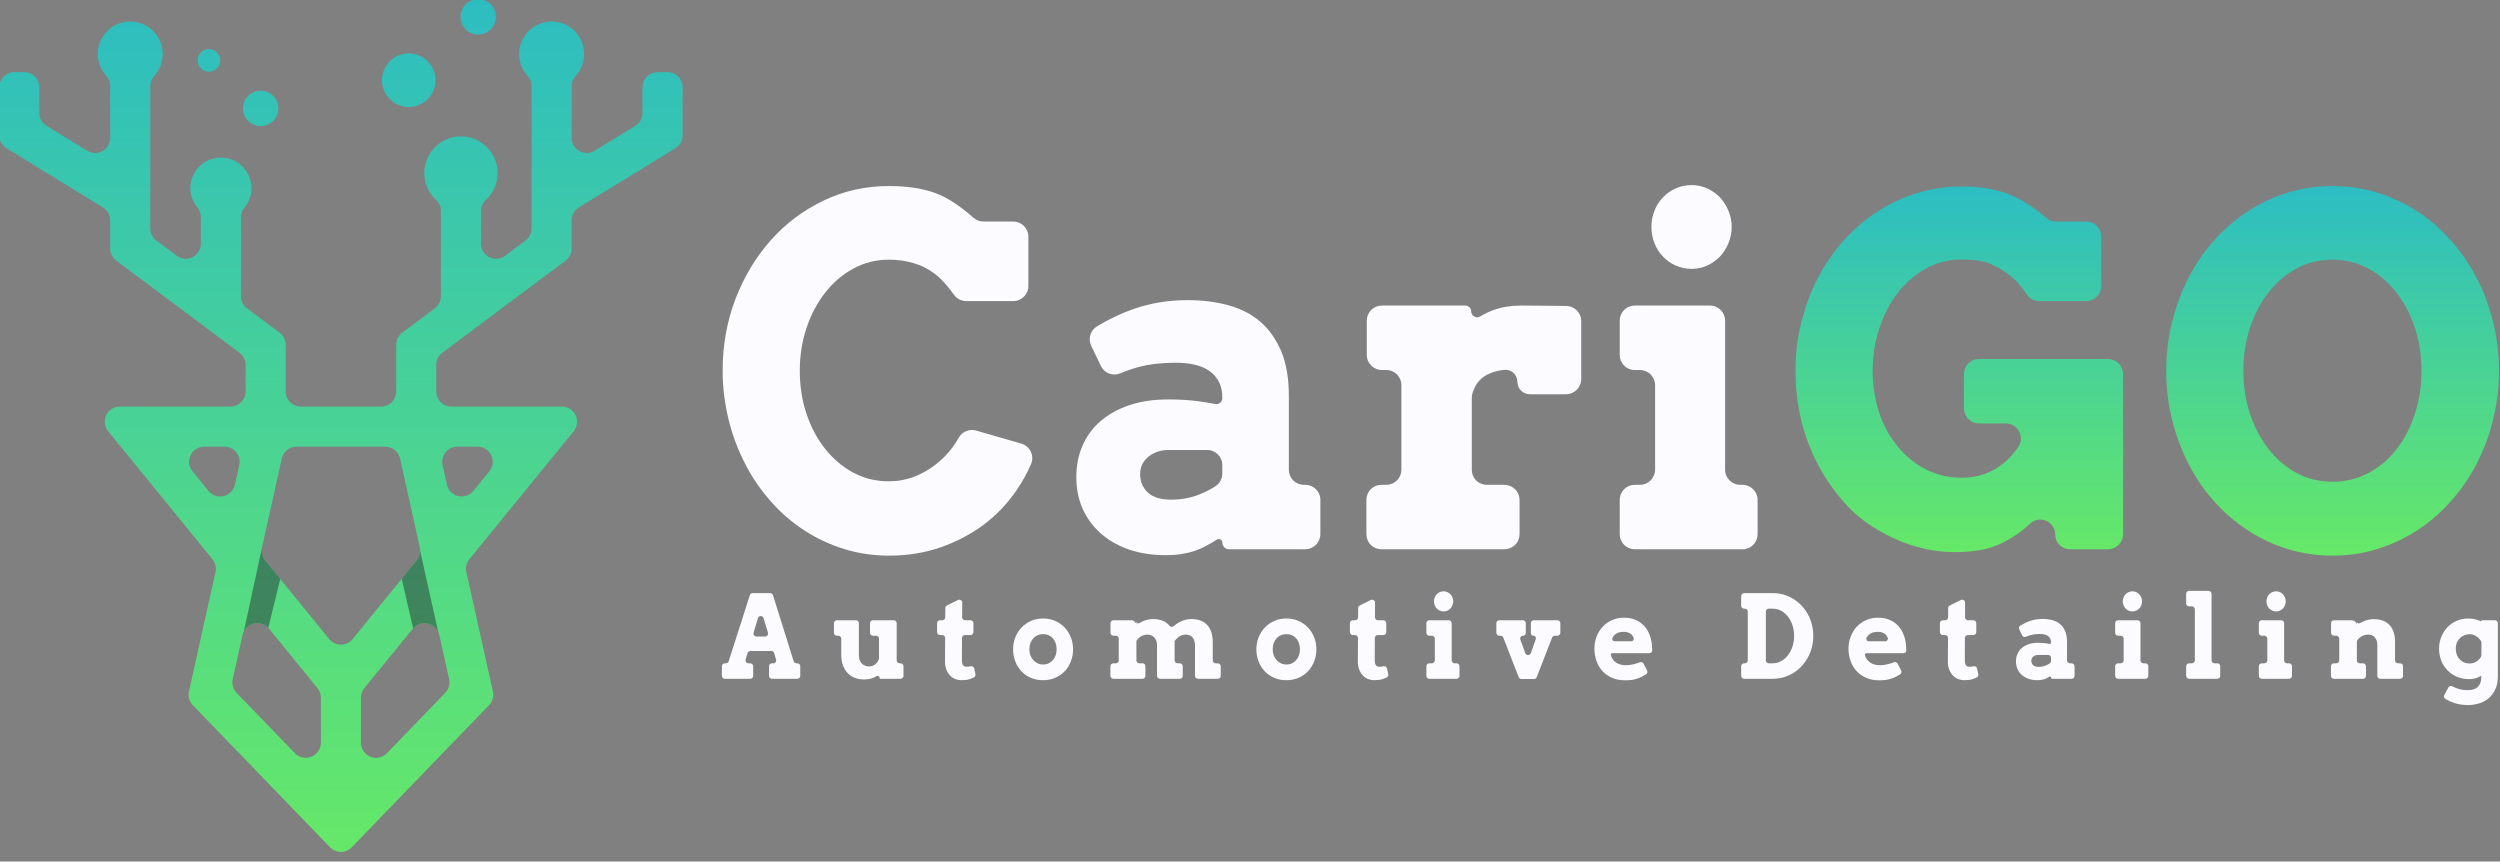 <?xml version="1.0" encoding="UTF-8" standalone="no"?>
<!DOCTYPE svg PUBLIC "-//W3C//DTD SVG 1.1//EN" "http://www.w3.org/Graphics/SVG/1.1/DTD/svg11.dtd">
<svg width="100%" height="100%" viewBox="0 0 1654 570" version="1.1" xmlns="http://www.w3.org/2000/svg" xmlns:xlink="http://www.w3.org/1999/xlink" xml:space="preserve" xmlns:serif="http://www.serif.com/" style="fill-rule:evenodd;clip-rule:evenodd;stroke-linejoin:round;stroke-miterlimit:2;">
    <rect x="0" y="0" width="1654" height="570" fill="#808080" stroke="none"/>
    <g transform="matrix(1,0,0,1,-539.356,-733.454)">
        <g>
            <g transform="matrix(1.291,0,0,1.291,-525.648,-94.707)">
                <g transform="matrix(0.774,0,0,0.774,407.088,73.346)">
                    <path d="M891.821,790.988C891.821,788.503 890.895,786.107 889.225,784.267C885.703,780.474 883.576,775.388 883.576,769.805C883.576,757.925 893.207,748.293 905.087,748.293C916.967,748.293 926.598,757.925 926.599,769.805C926.599,769.805 926.599,769.805 926.599,769.805C926.598,775.387 924.472,780.473 920.984,784.297C919.322,786.128 918.401,788.513 918.401,790.987C918.354,798.199 918.354,813.235 918.354,825.326C918.354,828.946 920.311,832.284 923.471,834.052C926.63,835.82 930.499,835.743 933.585,833.849C942.919,828.121 954.246,821.171 960.522,817.32C963.485,815.501 965.291,812.274 965.291,808.797L965.291,791.784C965.291,789.132 966.345,786.588 968.22,784.713C970.096,782.838 972.639,781.784 975.291,781.784C977.429,781.784 979.687,781.784 981.824,781.784C984.476,781.784 987.02,782.838 988.895,784.713C990.77,786.588 991.824,789.132 991.824,791.784C991.824,801.473 991.824,815.818 991.824,823.646C991.824,827.123 990.018,830.35 987.054,832.169C973.763,840.325 936.415,863.243 923.124,871.399C920.161,873.217 918.354,876.445 918.354,879.922C918.354,885.31 918.354,893.386 918.354,898.568C918.354,901.72 916.868,904.688 914.343,906.576C899.472,917.697 847.582,956.502 832.711,967.623C830.187,969.511 828.7,972.479 828.7,975.631C828.7,980.304 828.7,987.412 828.7,993.247C828.7,995.899 829.754,998.442 831.629,1000.32C833.504,1002.19 836.048,1003.25 838.7,1003.25C855.489,1003.25 889.689,1003.25 911.963,1003.25C915.823,1003.25 919.339,1005.47 920.996,1008.96C922.652,1012.44 922.154,1016.57 919.715,1019.56C899.343,1044.56 861.615,1090.86 850.651,1104.31C848.718,1106.68 847.977,1109.81 848.642,1112.8C852.033,1128.05 862.664,1175.86 866.214,1191.83C866.943,1195.11 865.978,1198.53 863.645,1200.95C848.665,1216.46 792.799,1274.3 772.782,1295.02C770.898,1296.97 768.302,1298.08 765.589,1298.08C762.877,1298.08 760.281,1296.97 758.396,1295.02C738.379,1274.3 682.513,1216.46 667.533,1200.95C665.2,1198.53 664.235,1195.11 664.964,1191.83C668.514,1175.86 679.145,1128.05 682.537,1112.8C683.201,1109.81 682.461,1106.68 680.527,1104.31C669.564,1090.86 631.836,1044.56 611.465,1019.56C609.026,1016.57 608.527,1012.44 610.184,1008.96C611.84,1005.47 615.356,1003.25 619.216,1003.25C641.49,1003.25 675.689,1003.25 692.478,1003.25C695.13,1003.25 697.674,1002.19 699.549,1000.32C701.424,998.442 702.478,995.899 702.478,993.247C702.478,987.412 702.478,980.304 702.478,975.631C702.478,972.479 700.991,969.511 698.467,967.623C683.596,956.502 631.707,917.697 616.837,906.576C614.312,904.688 612.826,901.72 612.826,898.568L612.826,879.922C612.826,876.445 611.02,873.218 608.056,871.399C594.765,863.243 557.417,840.325 544.126,832.169C541.162,830.35 539.356,827.123 539.356,823.646C539.356,815.818 539.356,801.473 539.356,791.784C539.356,789.132 540.409,786.588 542.285,784.713C544.16,782.838 546.704,781.784 549.356,781.784C551.493,781.784 553.751,781.784 555.888,781.784C558.54,781.784 561.084,782.838 562.959,784.713C564.835,786.588 565.888,789.132 565.888,791.784C565.888,797.374 565.888,804.133 565.888,808.797C565.888,812.274 567.694,815.501 570.658,817.32C576.934,821.171 588.261,828.121 597.596,833.85C600.682,835.743 604.55,835.821 607.71,834.053C610.869,832.285 612.826,828.947 612.826,825.326L612.826,790.989C612.826,788.503 611.9,786.107 610.229,784.267C606.707,780.475 604.58,775.388 604.58,769.805C604.58,757.925 614.212,748.293 626.091,748.293C637.971,748.293 647.603,757.925 647.603,769.805C647.603,769.805 647.603,769.805 647.603,769.805C647.603,775.388 645.476,780.474 641.988,784.297C640.326,786.129 639.405,788.514 639.405,790.987C639.358,807.515 639.358,867.486 639.358,885.278C639.358,888.431 640.845,891.398 643.369,893.286C646.763,895.824 651.859,899.635 656.864,903.378C659.896,905.645 663.947,906.006 667.332,904.311C670.716,902.616 672.853,899.155 672.853,895.37C672.853,888.668 672.853,881.859 672.853,877.755C672.853,875.422 672.037,873.162 670.547,871.367C665.245,865.056 664.268,855.847 668.702,848.334C668.702,848.334 668.702,848.334 668.702,848.334C674.38,838.715 686.783,835.52 696.402,841.198C706.021,846.876 709.217,859.279 703.538,868.898C702.991,869.826 702.381,870.694 701.716,871.5C700.247,873.281 699.444,875.518 699.444,877.827C699.387,888.552 699.387,918.28 699.387,930.169C699.387,933.321 700.873,936.289 703.398,938.177C709.061,942.412 719.338,950.097 725,954.332C727.525,956.22 729.012,959.188 729.012,962.34C729.012,969.73 729.012,983.708 729.012,993.247C729.012,998.77 733.489,1003.25 739.012,1003.25C752.983,1003.25 778.195,1003.25 792.166,1003.25C797.689,1003.25 802.166,998.77 802.166,993.247C802.166,983.708 802.166,969.73 802.166,962.34C802.166,959.188 803.653,956.22 806.178,954.332C811.84,950.097 822.118,942.412 827.78,938.177C830.305,936.289 831.792,933.321 831.792,930.169L831.792,873.705C831.791,870.925 830.634,868.271 828.597,866.379C823.777,861.987 820.784,855.651 820.784,848.616C820.784,835.211 831.653,824.342 845.058,824.342C858.464,824.342 869.332,835.211 869.332,848.616C869.332,848.616 869.332,848.616 869.332,848.616C869.332,855.651 866.34,861.987 861.558,866.42C859.533,868.301 858.382,870.941 858.382,873.705C858.325,878.842 858.325,887.368 858.325,895.37C858.325,899.155 860.462,902.616 863.847,904.311C867.231,906.007 871.283,905.646 874.314,903.379C879.32,899.635 884.416,895.824 887.81,893.286C890.334,891.398 891.821,888.431 891.821,885.278C891.821,867.486 891.821,807.516 891.821,790.988ZM693.962,1183.66C693.233,1186.94 694.198,1190.36 696.531,1192.78C704.109,1200.62 721.708,1218.85 735.13,1232.74C737.962,1235.67 742.29,1236.59 746.069,1235.07C749.848,1233.54 752.322,1229.87 752.322,1225.79C752.322,1214.31 752.322,1201.9 752.322,1195.96C752.322,1193.66 751.528,1191.43 750.074,1189.65C744.406,1182.69 729.184,1164.01 717.979,1150.26C715.558,1147.29 711.652,1145.97 707.923,1146.85C704.194,1147.73 701.297,1150.67 700.465,1154.41C698.13,1164.91 695.455,1176.94 693.962,1183.66ZM830.713,1154.41C829.881,1150.67 826.985,1147.73 823.256,1146.85C819.526,1145.97 815.621,1147.29 813.2,1150.26C801.995,1164.01 786.773,1182.69 781.104,1189.64C779.65,1191.43 778.856,1193.66 778.856,1195.96C778.856,1201.9 778.856,1214.31 778.856,1225.79C778.856,1229.87 781.33,1233.54 785.109,1235.07C788.889,1236.59 793.217,1235.67 796.049,1232.74C809.47,1218.85 827.069,1200.62 834.648,1192.78C836.981,1190.36 837.946,1186.94 837.217,1183.66C835.723,1176.94 833.049,1164.91 830.713,1154.41ZM815.836,1105.03C817.77,1102.66 818.51,1099.53 817.846,1096.54C815.165,1084.48 808.054,1052.5 804.743,1037.61C803.726,1033.04 799.668,1029.78 794.981,1029.78L736.197,1029.78C731.51,1029.78 727.453,1033.04 726.435,1037.61C723.125,1052.5 716.013,1084.48 713.332,1096.54C712.668,1099.53 713.409,1102.66 715.342,1105.03C723.488,1115.02 745.885,1142.51 757.837,1157.17C759.736,1159.5 762.582,1160.86 765.589,1160.86C768.595,1160.86 771.441,1159.5 773.34,1157.17C785.292,1142.51 807.69,1115.02 815.836,1105.03ZM842.651,1029.78C839.618,1029.78 836.749,1031.16 834.851,1033.52C832.953,1035.89 832.231,1038.99 832.89,1041.95C833.778,1045.95 834.791,1050.5 835.775,1054.93C836.607,1058.67 839.503,1061.6 843.232,1062.49C846.961,1063.37 850.867,1062.05 853.288,1059.07C856.717,1054.87 860.421,1050.32 863.863,1046.1C866.302,1043.11 866.801,1038.98 865.144,1035.49C863.488,1032 859.972,1029.78 856.112,1029.78C851.512,1029.78 846.787,1029.78 842.651,1029.78ZM675.068,1029.78C671.207,1029.78 667.692,1032 666.035,1035.49C664.379,1038.98 664.877,1043.11 667.316,1046.1C670.758,1050.32 674.461,1054.87 677.89,1059.07C680.311,1062.04 684.217,1063.37 687.946,1062.49C691.675,1061.6 694.572,1058.67 695.404,1054.93C696.388,1050.5 697.4,1045.95 698.289,1041.95C698.947,1038.99 698.226,1035.89 696.328,1033.52C694.43,1031.16 691.56,1029.78 688.527,1029.78C684.391,1029.78 679.667,1029.78 675.068,1029.78ZM724.17,805.797C724.17,805.797 724.17,805.797 724.17,805.797C724.17,812.269 718.923,817.515 712.452,817.515C705.98,817.515 700.733,812.269 700.733,805.797C700.733,799.325 705.98,794.079 712.452,794.079C718.923,794.079 724.17,799.325 724.17,805.797ZM828.235,787.165C828.235,787.165 828.235,787.165 828.235,787.165C828.235,796.954 820.299,804.89 810.51,804.89C800.721,804.89 792.784,796.954 792.784,787.165C792.784,777.376 800.721,769.44 810.51,769.44C820.299,769.44 828.235,777.376 828.235,787.165ZM685.663,774.033C685.663,774.033 685.663,774.033 685.663,774.033C685.663,778.17 682.31,781.523 678.173,781.523C674.037,781.523 670.684,778.17 670.684,774.033C670.684,769.897 674.037,766.544 678.173,766.544C682.31,766.544 685.663,769.897 685.663,774.033ZM868.221,745.172C868.221,745.172 868.221,745.172 868.221,745.172C868.221,751.644 862.974,756.89 856.503,756.89C850.031,756.89 844.784,751.643 844.784,745.172C844.784,738.7 850.031,733.454 856.503,733.454C862.974,733.454 868.221,738.7 868.221,745.172Z" style="fill:url(#_Linear1);fill-rule:nonzero;"/>
                </g>
                <g transform="matrix(0.774,0,0,0.774,407.088,73.346)">
                    <path d="M805.866,1117.26L813.364,1150.07C815.795,1147.23 819.61,1145.99 823.256,1146.85C826.233,1147.55 828.68,1149.57 829.948,1152.27L818.079,1098.84C818.056,1101.07 817.277,1103.26 815.836,1105.03L805.866,1117.26ZM717.512,1149.73L725.417,1117.39L715.342,1105.03C713.444,1102.7 712.696,1099.64 713.314,1096.71L701.302,1152.11C702.592,1149.49 705.002,1147.54 707.923,1146.85C711.421,1146.02 715.075,1147.14 717.512,1149.73Z" style="fill:rgb(41,46,57);fill-opacity:0.5;"/>
                </g>
            </g>
            <g>
                <g transform="matrix(3.072,0,0,3.19,-2865.8,-1796.17)">
                    <path d="M1274.07,931.167C1274.07,931.004 1274.13,930.848 1274.25,930.733C1274.37,930.618 1274.53,930.553 1274.7,930.553L1274.98,930.553C1275.18,930.553 1275.37,930.462 1275.49,930.306C1275.61,930.15 1275.65,929.949 1275.59,929.763C1275.45,929.326 1275.29,928.799 1275.17,928.436C1275.09,928.176 1274.85,927.999 1274.57,927.999C1273.53,927.999 1271.09,927.999 1270.05,927.999C1269.77,927.999 1269.52,928.176 1269.44,928.436C1269.33,928.799 1269.16,929.326 1269.03,929.763C1268.97,929.949 1269.01,930.15 1269.13,930.306C1269.25,930.462 1269.44,930.553 1269.64,930.553C1269.77,930.553 1269.9,930.553 1270.02,930.553C1270.37,930.553 1270.66,930.828 1270.66,931.167C1270.66,931.737 1270.66,932.581 1270.66,933.151C1270.66,933.314 1270.59,933.47 1270.47,933.585C1270.35,933.7 1270.19,933.764 1270.02,933.764C1268.73,933.764 1265.84,933.764 1264.55,933.764C1264.38,933.764 1264.22,933.7 1264.1,933.585C1263.99,933.47 1263.92,933.314 1263.92,933.151L1263.92,931.167C1263.92,931.004 1263.99,930.848 1264.1,930.733C1264.22,930.618 1264.38,930.553 1264.55,930.553C1264.63,930.553 1264.7,930.553 1264.78,930.553C1265.05,930.553 1265.3,930.381 1265.38,930.127C1266.09,928 1269.23,918.553 1269.94,916.425C1270.02,916.171 1270.27,915.999 1270.55,915.999L1274.31,915.999C1274.59,915.999 1274.84,916.173 1274.92,916.429C1275.62,918.562 1278.68,927.99 1279.38,930.123C1279.46,930.379 1279.7,930.553 1279.98,930.553C1280.04,930.553 1280.11,930.553 1280.17,930.553C1280.34,930.553 1280.5,930.618 1280.62,930.733C1280.74,930.848 1280.8,931.004 1280.8,931.167L1280.8,933.151C1280.8,933.314 1280.74,933.47 1280.62,933.585C1280.5,933.7 1280.34,933.764 1280.17,933.764C1278.88,933.764 1275.99,933.764 1274.7,933.764C1274.53,933.764 1274.37,933.7 1274.25,933.585C1274.13,933.47 1274.07,933.314 1274.07,933.151C1274.07,932.581 1274.07,931.737 1274.07,931.167ZM1270.75,924.21C1270.69,924.396 1270.73,924.597 1270.85,924.752C1270.97,924.907 1271.16,924.999 1271.36,924.999C1271.92,924.999 1272.66,924.999 1273.23,924.999C1273.43,924.999 1273.62,924.907 1273.74,924.751C1273.86,924.595 1273.9,924.394 1273.84,924.208C1273.6,923.434 1273.22,922.222 1272.9,921.187C1272.82,920.927 1272.57,920.75 1272.29,920.75C1272.01,920.751 1271.76,920.929 1271.68,921.189C1271.36,922.225 1270.99,923.436 1270.75,924.21Z" style="fill:rgb(252,251,255);fill-rule:nonzero;"/>
                    <path d="M1295.82,922.237C1295.82,922.075 1295.89,921.919 1296.01,921.803C1296.12,921.688 1296.29,921.624 1296.46,921.624L1300.92,921.624C1301.28,921.624 1301.56,921.898 1301.56,922.237C1301.56,923.87 1301.56,928.307 1301.56,929.94C1301.56,930.279 1301.85,930.553 1302.2,930.553C1302.26,930.553 1302.33,930.553 1302.39,930.553C1302.56,930.553 1302.72,930.618 1302.84,930.733C1302.96,930.848 1303.03,931.004 1303.03,931.167L1303.03,933.151C1303.03,933.314 1302.96,933.47 1302.84,933.585C1302.72,933.7 1302.56,933.764 1302.39,933.764C1301.23,933.764 1298.83,933.764 1298.1,933.764C1297.98,933.764 1297.88,933.672 1297.88,933.558C1297.88,933.557 1297.88,933.557 1297.88,933.557C1297.88,933.408 1297.8,933.271 1297.66,933.2C1297.53,933.128 1297.36,933.133 1297.23,933.213C1296.98,933.367 1296.71,933.495 1296.43,933.6C1295.87,933.803 1295.23,933.905 1294.51,933.905C1293.83,933.905 1293.2,933.8 1292.61,933.589C1292.01,933.378 1291.5,933.059 1291.06,932.634C1290.61,932.208 1290.27,931.675 1290.01,931.034C1289.76,930.393 1289.63,929.639 1289.63,928.772L1289.63,925.448C1289.63,925.109 1289.35,924.835 1288.99,924.835C1288.89,924.835 1288.79,924.835 1288.69,924.835C1288.33,924.835 1288.05,924.56 1288.05,924.221C1288.05,923.651 1288.05,922.807 1288.05,922.237C1288.05,922.075 1288.12,921.919 1288.24,921.803C1288.36,921.688 1288.52,921.624 1288.69,921.624L1292.78,921.624C1292.95,921.624 1293.11,921.688 1293.23,921.803C1293.35,921.919 1293.42,922.075 1293.42,922.237L1293.42,928.772C1293.42,929.585 1293.62,930.192 1294.04,930.594C1294.45,930.997 1294.99,931.198 1295.65,931.198C1296.12,931.198 1296.55,931.053 1296.93,930.764C1297.28,930.498 1297.55,930.146 1297.72,929.707C1297.75,929.638 1297.76,929.565 1297.76,929.491C1297.76,928.973 1297.76,926.59 1297.76,925.448C1297.76,925.286 1297.7,925.13 1297.58,925.014C1297.46,924.899 1297.3,924.835 1297.13,924.835C1296.91,924.835 1296.67,924.835 1296.46,924.835C1296.29,924.835 1296.12,924.77 1296.01,924.655C1295.89,924.54 1295.82,924.384 1295.82,924.221C1295.82,923.651 1295.82,922.807 1295.82,922.237Z" style="fill:rgb(252,251,255);fill-rule:nonzero;"/>
                    <path d="M1315.66,921.007C1315.66,921.17 1315.73,921.327 1315.85,921.443C1315.97,921.559 1316.13,921.624 1316.3,921.624L1317.45,921.624C1317.8,921.624 1318.09,921.898 1318.09,922.237C1318.09,922.773 1318.09,923.545 1318.09,924.08C1318.09,924.419 1317.8,924.694 1317.45,924.694C1317.09,924.694 1316.63,924.694 1316.27,924.694C1315.92,924.694 1315.64,924.967 1315.63,925.305C1315.63,926.651 1315.62,929.759 1315.61,929.826C1315.61,929.827 1315.61,929.828 1315.61,929.829C1315.61,930.125 1315.64,930.364 1315.68,930.548C1315.73,930.731 1315.8,930.878 1315.89,930.987C1315.98,931.096 1316.09,931.171 1316.21,931.21C1316.34,931.249 1316.48,931.268 1316.65,931.268C1316.94,931.268 1317.2,931.239 1317.43,931.18C1317.44,931.177 1317.45,931.174 1317.47,931.171C1317.64,931.127 1317.82,931.151 1317.97,931.239C1318.12,931.326 1318.22,931.469 1318.26,931.634C1318.34,932.011 1318.44,932.474 1318.52,932.805C1318.58,933.073 1318.45,933.347 1318.19,933.476C1317.91,933.616 1317.61,933.737 1317.28,933.835C1316.8,933.983 1316.22,934.057 1315.54,934.057C1315.07,934.057 1314.61,933.975 1314.18,933.811C1313.75,933.647 1313.36,933.399 1313.04,933.067C1312.71,932.735 1312.45,932.319 1312.25,931.819C1312.06,931.319 1311.96,930.737 1311.97,930.073C1311.97,930.073 1311.97,930.073 1311.97,930.073C1311.97,930.069 1311.99,926.724 1312,925.312C1312,925.148 1311.93,924.991 1311.82,924.875C1311.7,924.759 1311.53,924.694 1311.36,924.694C1311.21,924.694 1311.05,924.694 1310.9,924.694C1310.54,924.694 1310.26,924.419 1310.26,924.08C1310.26,923.545 1310.26,922.773 1310.26,922.237C1310.26,921.898 1310.54,921.624 1310.9,921.624C1311.06,921.624 1311.23,921.624 1311.38,921.624C1311.73,921.624 1312.02,921.352 1312.02,921.015C1312.03,920.436 1312.03,919.583 1312.04,919.095C1312.04,918.864 1312.18,918.653 1312.39,918.55C1312.93,918.292 1313.99,917.79 1314.76,917.423C1314.96,917.329 1315.19,917.34 1315.38,917.453C1315.57,917.565 1315.68,917.763 1315.68,917.976C1315.67,918.895 1315.67,920.233 1315.66,921.007Z" style="fill:rgb(252,251,255);fill-rule:nonzero;"/>
                    <path d="M1326.63,927.647C1326.63,926.764 1326.79,925.936 1327.11,925.163C1327.43,924.389 1327.88,923.714 1328.45,923.135C1329.02,922.557 1329.7,922.1 1330.49,921.764C1331.28,921.428 1332.14,921.26 1333.09,921.26C1334.04,921.26 1334.9,921.428 1335.7,921.764C1336.49,922.1 1337.17,922.557 1337.74,923.135C1338.31,923.714 1338.76,924.389 1339.07,925.163C1339.39,925.936 1339.55,926.764 1339.55,927.647C1339.55,928.53 1339.39,929.36 1339.08,930.137C1338.78,930.915 1338.34,931.594 1337.77,932.176C1337.2,932.759 1336.53,933.218 1335.73,933.553C1334.94,933.889 1334.06,934.057 1333.09,934.057C1332.11,934.057 1331.23,933.889 1330.43,933.553C1329.64,933.218 1328.96,932.76 1328.4,932.182C1327.84,931.604 1327.4,930.926 1327.1,930.149C1326.79,929.372 1326.63,928.538 1326.63,927.647ZM1330.14,927.647C1330.14,928.108 1330.21,928.532 1330.37,928.919C1330.53,929.305 1330.74,929.639 1331.01,929.921C1331.28,930.202 1331.59,930.421 1331.95,930.577C1332.3,930.733 1332.68,930.811 1333.09,930.811C1333.5,930.811 1333.89,930.735 1334.24,930.583C1334.6,930.43 1334.91,930.214 1335.17,929.932C1335.43,929.651 1335.64,929.317 1335.79,928.93C1335.93,928.544 1336.01,928.116 1336.01,927.647C1336.01,927.163 1335.93,926.725 1335.79,926.335C1335.64,925.944 1335.43,925.612 1335.17,925.339C1334.91,925.065 1334.6,924.856 1334.24,924.712C1333.89,924.567 1333.5,924.499 1333.09,924.507C1332.68,924.499 1332.3,924.567 1331.95,924.712C1331.59,924.856 1331.28,925.065 1331.01,925.339C1330.74,925.612 1330.53,925.944 1330.37,926.335C1330.21,926.725 1330.14,927.163 1330.14,927.647Z" style="fill:rgb(252,251,255);fill-rule:nonzero;"/>
                    <path d="M1347.61,922.237C1347.61,921.898 1347.9,921.624 1348.25,921.624C1349.18,921.624 1350.93,921.624 1352.07,921.624C1352.36,921.624 1352.64,921.735 1352.85,921.933C1353.05,922.13 1353.17,922.399 1353.17,922.678C1353.17,921.624 1353.17,921.711 1353.17,921.835C1353.17,921.993 1353.26,922.139 1353.4,922.216C1353.54,922.293 1353.72,922.289 1353.86,922.206C1354.17,922.02 1354.5,921.861 1354.85,921.729C1355.48,921.495 1356.12,921.378 1356.79,921.378C1357.71,921.378 1358.5,921.54 1359.16,921.864C1359.61,922.085 1359.99,922.385 1360.31,922.764C1360.42,922.893 1360.58,922.975 1360.75,922.988C1360.92,923.002 1361.09,922.947 1361.22,922.837C1361.34,922.743 1361.46,922.648 1361.59,922.555C1361.91,922.317 1362.26,922.11 1362.62,921.934C1362.99,921.759 1363.38,921.622 1363.78,921.524C1364.18,921.426 1364.59,921.378 1365.01,921.378C1366.5,921.378 1367.64,921.788 1368.44,922.608C1369.23,923.428 1369.63,924.628 1369.63,926.206L1369.63,929.94C1369.63,930.103 1369.7,930.259 1369.82,930.374C1369.94,930.489 1370.1,930.553 1370.27,930.553C1370.41,930.553 1370.57,930.553 1370.72,930.553C1370.89,930.553 1371.05,930.618 1371.17,930.733C1371.29,930.848 1371.35,931.004 1371.35,931.167C1371.35,931.737 1371.35,932.581 1371.35,933.151C1371.35,933.314 1371.29,933.47 1371.17,933.585C1371.05,933.7 1370.89,933.764 1370.72,933.764L1366.45,933.764C1366.1,933.764 1365.81,933.49 1365.81,933.151L1365.81,926.803C1365.81,926.116 1365.63,925.577 1365.28,925.186C1364.92,924.796 1364.43,924.6 1363.8,924.6C1363.36,924.6 1362.95,924.704 1362.56,924.911C1362.17,925.118 1361.79,925.475 1361.4,925.983C1361.41,926.069 1361.42,926.157 1361.42,926.247L1361.42,929.94C1361.42,930.279 1361.7,930.553 1362.05,930.553C1362.21,930.553 1362.38,930.553 1362.54,930.553C1362.89,930.553 1363.17,930.828 1363.17,931.167C1363.17,931.737 1363.17,932.581 1363.17,933.151C1363.17,933.314 1363.11,933.47 1362.99,933.585C1362.87,933.7 1362.71,933.764 1362.54,933.764L1358.27,933.764C1358.1,933.764 1357.94,933.7 1357.82,933.585C1357.7,933.47 1357.63,933.314 1357.63,933.151L1357.63,926.78C1357.63,926.452 1357.58,926.155 1357.48,925.889C1357.38,925.624 1357.24,925.397 1357.06,925.21C1356.88,925.022 1356.66,924.876 1356.42,924.77C1356.17,924.665 1355.9,924.608 1355.6,924.6C1355.21,924.593 1354.81,924.678 1354.39,924.858C1354.03,925.014 1353.68,925.286 1353.34,925.672C1353.25,925.782 1353.19,925.922 1353.19,926.065C1353.19,926.743 1353.19,928.877 1353.19,929.94C1353.19,930.103 1353.26,930.259 1353.38,930.374C1353.5,930.489 1353.66,930.553 1353.83,930.553C1354.04,930.553 1354.28,930.553 1354.5,930.553C1354.67,930.553 1354.83,930.618 1354.95,930.733C1355.07,930.848 1355.13,931.004 1355.13,931.167C1355.13,931.737 1355.13,932.581 1355.13,933.151C1355.13,933.314 1355.07,933.47 1354.95,933.585C1354.83,933.7 1354.67,933.764 1354.5,933.764C1353.08,933.764 1349.65,933.764 1348.23,933.764C1348.06,933.764 1347.89,933.7 1347.78,933.585C1347.66,933.47 1347.59,933.314 1347.59,933.151C1347.59,932.581 1347.59,931.737 1347.59,931.167C1347.59,931.004 1347.66,930.848 1347.78,930.733C1347.89,930.618 1348.06,930.553 1348.23,930.553C1348.4,930.553 1348.58,930.553 1348.76,930.553C1348.92,930.553 1349.09,930.489 1349.21,930.374C1349.33,930.259 1349.39,930.103 1349.39,929.94C1349.39,928.84 1349.39,926.548 1349.39,925.448C1349.39,925.286 1349.33,925.13 1349.21,925.014C1349.09,924.899 1348.92,924.835 1348.76,924.835L1348.25,924.835C1348.08,924.835 1347.92,924.77 1347.8,924.655C1347.68,924.54 1347.61,924.384 1347.61,924.221L1347.61,922.237Z" style="fill:rgb(252,251,255);fill-rule:nonzero;"/>
                    <path d="M1379.03,927.647C1379.03,926.764 1379.19,925.936 1379.51,925.163C1379.83,924.389 1380.28,923.714 1380.85,923.135C1381.42,922.557 1382.1,922.1 1382.89,921.764C1383.68,921.428 1384.54,921.26 1385.49,921.26C1386.43,921.26 1387.3,921.428 1388.1,921.764C1388.89,922.1 1389.57,922.557 1390.14,923.135C1390.71,923.714 1391.16,924.389 1391.47,925.163C1391.79,925.936 1391.95,926.764 1391.95,927.647C1391.95,928.53 1391.79,929.36 1391.48,930.137C1391.17,930.915 1390.74,931.594 1390.17,932.176C1389.61,932.759 1388.92,933.218 1388.13,933.553C1387.34,933.889 1386.46,934.057 1385.49,934.057C1384.51,934.057 1383.63,933.889 1382.84,933.553C1382.04,933.218 1381.37,932.76 1380.8,932.182C1380.24,931.604 1379.8,930.926 1379.5,930.149C1379.19,929.372 1379.03,928.538 1379.03,927.647ZM1382.54,927.647C1382.54,928.108 1382.62,928.532 1382.77,928.919C1382.93,929.305 1383.14,929.639 1383.41,929.921C1383.68,930.202 1383.99,930.421 1384.35,930.577C1384.7,930.733 1385.08,930.811 1385.49,930.811C1385.9,930.811 1386.29,930.735 1386.64,930.583C1387,930.43 1387.31,930.214 1387.57,929.932C1387.83,929.651 1388.04,929.317 1388.18,928.93C1388.33,928.544 1388.41,928.116 1388.41,927.647C1388.41,927.163 1388.33,926.725 1388.18,926.335C1388.04,925.944 1387.83,925.612 1387.57,925.339C1387.31,925.065 1387,924.856 1386.64,924.712C1386.29,924.567 1385.9,924.499 1385.49,924.507C1385.08,924.499 1384.7,924.567 1384.35,924.712C1383.99,924.856 1383.68,925.065 1383.41,925.339C1383.14,925.612 1382.93,925.944 1382.77,926.335C1382.62,926.725 1382.54,927.163 1382.54,927.647Z" style="fill:rgb(252,251,255);fill-rule:nonzero;"/>
                    <path d="M1404.57,921.007C1404.57,921.17 1404.64,921.327 1404.76,921.443C1404.88,921.559 1405.04,921.624 1405.21,921.624L1406.36,921.624C1406.71,921.624 1407,921.898 1407,922.237C1407,922.773 1407,923.545 1407,924.08C1407,924.419 1406.71,924.694 1406.36,924.694C1406,924.694 1405.54,924.694 1405.18,924.694C1404.83,924.694 1404.55,924.967 1404.54,925.305C1404.54,926.651 1404.52,929.759 1404.52,929.826C1404.52,929.827 1404.52,929.828 1404.52,929.829C1404.52,930.125 1404.55,930.364 1404.59,930.548C1404.64,930.731 1404.71,930.878 1404.8,930.987C1404.89,931.096 1405,931.171 1405.12,931.21C1405.25,931.249 1405.39,931.268 1405.56,931.268C1405.85,931.268 1406.11,931.239 1406.34,931.18C1406.35,931.177 1406.36,931.174 1406.38,931.171C1406.55,931.127 1406.73,931.151 1406.88,931.239C1407.02,931.326 1407.13,931.469 1407.17,931.634C1407.25,932.011 1407.35,932.474 1407.43,932.805C1407.49,933.073 1407.36,933.347 1407.1,933.476C1406.82,933.616 1406.52,933.737 1406.19,933.835C1405.7,933.983 1405.12,934.057 1404.45,934.057C1403.98,934.057 1403.52,933.975 1403.09,933.811C1402.65,933.647 1402.27,933.399 1401.95,933.067C1401.62,932.735 1401.36,932.319 1401.16,931.819C1400.96,931.319 1400.87,930.737 1400.88,930.073C1400.88,930.073 1400.88,930.073 1400.88,930.073C1400.88,930.069 1400.9,926.724 1400.91,925.312C1400.91,925.148 1400.85,924.991 1400.73,924.875C1400.61,924.759 1400.44,924.694 1400.27,924.694C1400.12,924.694 1399.96,924.694 1399.81,924.694C1399.45,924.694 1399.17,924.419 1399.17,924.08C1399.17,923.545 1399.17,922.773 1399.17,922.237C1399.17,921.898 1399.45,921.624 1399.81,921.624C1399.96,921.624 1400.13,921.624 1400.29,921.624C1400.64,921.624 1400.93,921.352 1400.93,921.015C1400.94,920.436 1400.94,919.583 1400.95,919.095C1400.95,918.864 1401.09,918.653 1401.3,918.55C1401.84,918.292 1402.9,917.79 1403.67,917.423C1403.87,917.329 1404.1,917.34 1404.29,917.453C1404.48,917.565 1404.59,917.763 1404.59,917.976C1404.58,918.895 1404.58,920.233 1404.57,921.007Z" style="fill:rgb(252,251,255);fill-rule:nonzero;"/>
                    <path d="M1415.64,922.237C1415.64,921.898 1415.92,921.624 1416.27,921.624C1417.32,921.624 1419.4,921.624 1420.45,921.624C1420.8,921.624 1421.09,921.898 1421.09,922.237C1421.09,923.87 1421.09,928.307 1421.09,929.94C1421.09,930.279 1421.37,930.553 1421.72,930.553C1421.86,930.553 1422,930.553 1422.14,930.553C1422.49,930.553 1422.77,930.828 1422.77,931.167C1422.77,931.737 1422.77,932.581 1422.77,933.151C1422.77,933.314 1422.7,933.47 1422.59,933.585C1422.47,933.7 1422.3,933.764 1422.14,933.764L1416.27,933.764C1416.1,933.764 1415.94,933.7 1415.82,933.585C1415.7,933.47 1415.64,933.314 1415.64,933.151L1415.64,931.167C1415.64,930.828 1415.92,930.553 1416.27,930.553C1416.45,930.553 1416.65,930.553 1416.83,930.553C1417.18,930.553 1417.46,930.279 1417.46,929.94C1417.46,928.84 1417.46,926.548 1417.46,925.448C1417.46,925.109 1417.18,924.835 1416.83,924.835C1416.65,924.835 1416.45,924.835 1416.27,924.835C1415.92,924.835 1415.64,924.56 1415.64,924.221C1415.64,923.651 1415.64,922.807 1415.64,922.237ZM1417.28,917.71C1417.28,917.421 1417.33,917.149 1417.43,916.895C1417.54,916.641 1417.69,916.421 1417.87,916.233C1418.06,916.046 1418.28,915.897 1418.54,915.788C1418.79,915.678 1419.07,915.624 1419.36,915.624C1419.64,915.624 1419.91,915.678 1420.16,915.788C1420.41,915.897 1420.63,916.046 1420.82,916.233C1421,916.421 1421.15,916.641 1421.26,916.895C1421.37,917.149 1421.42,917.421 1421.42,917.71C1421.42,917.999 1421.37,918.27 1421.26,918.524C1421.15,918.778 1421,918.999 1420.82,919.186C1420.63,919.374 1420.41,919.522 1420.16,919.632C1419.91,919.741 1419.64,919.796 1419.36,919.796C1419.07,919.796 1418.79,919.741 1418.54,919.632C1418.28,919.522 1418.06,919.374 1417.87,919.186C1417.69,918.999 1417.54,918.778 1417.43,918.524C1417.33,918.27 1417.28,917.999 1417.28,917.71Z" style="fill:rgb(252,251,255);fill-rule:nonzero;"/>
                    <path d="M1430.71,922.237C1430.71,921.898 1430.99,921.624 1431.35,921.624C1432.56,921.624 1435.2,921.624 1436.41,921.624C1436.76,921.624 1437.05,921.898 1437.05,922.237C1437.05,922.819 1437.05,923.686 1437.05,924.256C1437.05,924.576 1436.78,924.835 1436.45,924.835C1436.45,924.835 1436.45,924.835 1436.45,924.835C1436.25,924.835 1436.06,924.929 1435.95,925.086C1435.83,925.244 1435.8,925.446 1435.87,925.627C1436.16,926.372 1436.59,927.51 1436.94,928.446C1437.04,928.689 1437.28,928.85 1437.55,928.848C1437.81,928.847 1438.05,928.683 1438.14,928.439C1438.5,927.473 1438.93,926.292 1439.2,925.552C1439.26,925.387 1439.23,925.204 1439.13,925.062C1439.03,924.919 1438.86,924.835 1438.67,924.835C1438.67,924.835 1438.67,924.835 1438.67,924.835C1438.53,924.835 1438.4,924.782 1438.3,924.687C1438.2,924.593 1438.15,924.465 1438.15,924.331C1438.15,923.765 1438.15,922.845 1438.15,922.237C1438.15,921.898 1438.44,921.624 1438.79,921.624C1440,921.624 1442.64,921.624 1443.85,921.624C1444.2,921.624 1444.49,921.898 1444.49,922.237C1444.49,922.807 1444.49,923.651 1444.49,924.221C1444.49,924.384 1444.42,924.54 1444.3,924.655C1444.18,924.77 1444.02,924.835 1443.85,924.835C1443.67,924.835 1443.48,924.835 1443.31,924.835C1443.05,924.835 1442.81,924.99 1442.71,925.226C1442.12,926.705 1440.01,931.941 1439.41,933.42C1439.32,933.656 1439.08,933.811 1438.82,933.811L1436.11,933.811C1435.85,933.811 1435.62,933.656 1435.52,933.42C1434.92,931.941 1432.81,926.705 1432.21,925.226C1432.12,924.99 1431.88,924.835 1431.62,924.835C1431.53,924.835 1431.44,924.835 1431.35,924.835C1430.99,924.835 1430.71,924.56 1430.71,924.221C1430.71,923.651 1430.71,922.807 1430.71,922.237Z" style="fill:rgb(252,251,255);fill-rule:nonzero;"/>
                    <path d="M1455.69,928.456C1455.59,928.456 1455.5,928.494 1455.44,928.561C1455.38,928.627 1455.35,928.717 1455.36,928.807C1455.36,928.815 1455.36,928.819 1455.36,928.819C1455.44,929.171 1455.59,929.479 1455.8,929.745C1456,930.01 1456.25,930.233 1456.53,930.413C1456.81,930.593 1457.12,930.727 1457.47,930.817C1457.81,930.907 1458.16,930.952 1458.51,930.952C1458.86,930.952 1459.19,930.93 1459.51,930.887C1459.83,930.844 1460.13,930.786 1460.43,930.712C1460.73,930.637 1461.02,930.551 1461.3,930.454C1461.41,930.416 1461.52,930.377 1461.63,930.338C1461.93,930.229 1462.27,930.355 1462.41,930.631C1462.63,931.041 1462.95,931.627 1463.17,932.042C1463.33,932.329 1463.22,932.683 1462.93,932.85C1462.68,932.996 1462.44,933.127 1462.22,933.243C1461.85,933.434 1461.47,933.593 1461.1,933.718C1460.72,933.843 1460.33,933.934 1459.9,933.993C1459.48,934.051 1458.99,934.081 1458.43,934.081C1457.37,934.081 1456.43,933.907 1455.61,933.559C1454.79,933.212 1454.1,932.741 1453.55,932.147C1452.99,931.553 1452.56,930.858 1452.27,930.061C1451.98,929.264 1451.83,928.421 1451.83,927.53C1451.83,926.639 1451.98,925.803 1452.29,925.022C1452.6,924.241 1453.04,923.559 1453.6,922.977C1454.16,922.395 1454.83,921.936 1455.61,921.6C1456.39,921.264 1457.26,921.096 1458.22,921.096C1459.17,921.096 1460.01,921.255 1460.75,921.571C1461.49,921.887 1462.11,922.325 1462.62,922.884C1463.13,923.442 1463.52,924.098 1463.79,924.852C1464.07,925.606 1464.22,926.417 1464.24,927.284C1464.26,927.479 1464.28,927.673 1464.28,927.864C1464.28,927.864 1464.28,927.864 1464.28,927.864C1464.28,928.02 1464.22,928.171 1464.11,928.282C1464,928.393 1463.84,928.456 1463.68,928.456C1461.98,928.456 1457.07,928.456 1455.69,928.456ZM1458.12,924.026C1457.68,924.026 1457.31,924.079 1457,924.184C1456.69,924.29 1456.43,924.434 1456.22,924.618C1456.01,924.801 1455.84,925.01 1455.72,925.245C1455.72,925.245 1455.72,925.245 1455.72,925.245C1455.64,925.402 1455.64,925.59 1455.74,925.741C1455.83,925.891 1456,925.983 1456.19,925.983C1457.15,925.983 1458.79,925.983 1459.75,925.983C1459.94,925.983 1460.11,925.893 1460.22,925.742C1460.32,925.592 1460.34,925.401 1460.27,925.234C1460.27,925.234 1460.27,925.233 1460.27,925.233C1460.16,924.999 1460.02,924.792 1459.84,924.612C1459.66,924.432 1459.44,924.29 1459.16,924.184C1458.88,924.079 1458.54,924.026 1458.12,924.026Z" style="fill:rgb(252,251,255);fill-rule:nonzero;"/>
                    <path d="M1483.44,916.612C1483.44,916.273 1483.73,915.999 1484.08,915.999L1490.26,915.999C1491.07,915.999 1491.85,916.104 1492.6,916.315C1493.34,916.526 1494.04,916.823 1494.68,917.206C1495.33,917.589 1495.91,918.048 1496.44,918.583C1496.97,919.118 1497.42,919.714 1497.8,920.37C1498.17,921.026 1498.46,921.733 1498.66,922.491C1498.87,923.249 1498.97,924.038 1498.97,924.858C1498.97,925.678 1498.87,926.468 1498.66,927.225C1498.46,927.983 1498.17,928.692 1497.8,929.352C1497.42,930.012 1496.97,930.614 1496.44,931.157C1495.91,931.7 1495.33,932.165 1494.68,932.551C1494.04,932.938 1493.34,933.237 1492.6,933.448C1491.85,933.659 1491.07,933.764 1490.26,933.764L1484.08,933.764C1483.73,933.764 1483.44,933.49 1483.44,933.151C1483.44,932.581 1483.44,931.737 1483.44,931.167C1483.44,931.004 1483.51,930.848 1483.63,930.733C1483.75,930.618 1483.91,930.553 1484.08,930.553C1484.12,930.553 1484.17,930.553 1484.22,930.553C1484.39,930.553 1484.55,930.489 1484.67,930.374C1484.79,930.259 1484.86,930.103 1484.86,929.94C1484.86,927.968 1484.86,921.807 1484.86,919.835C1484.86,919.672 1484.79,919.516 1484.67,919.401C1484.55,919.286 1484.39,919.221 1484.22,919.221C1484.17,919.221 1484.12,919.221 1484.08,919.221C1483.73,919.221 1483.44,918.947 1483.44,918.608C1483.44,918.035 1483.44,917.185 1483.44,916.612ZM1489.38,919.221C1489.03,919.221 1488.75,919.496 1488.75,919.835L1488.75,929.94C1488.75,930.279 1489.03,930.553 1489.38,930.553L1490.24,930.553C1490.87,930.553 1491.47,930.405 1492.03,930.108C1492.59,929.811 1493.08,929.407 1493.49,928.895C1493.91,928.384 1494.24,927.782 1494.48,927.091C1494.72,926.399 1494.84,925.655 1494.84,924.858C1494.84,924.069 1494.72,923.331 1494.48,922.643C1494.24,921.956 1493.91,921.358 1493.49,920.85C1493.08,920.343 1492.59,919.944 1492.03,919.655C1491.47,919.366 1490.87,919.221 1490.24,919.221L1489.38,919.221Z" style="fill:rgb(252,251,255);fill-rule:nonzero;"/>
                    <path d="M1510.41,928.456C1510.32,928.456 1510.23,928.494 1510.16,928.561C1510.1,928.627 1510.07,928.717 1510.08,928.807C1510.08,928.815 1510.08,928.819 1510.08,928.819C1510.16,929.171 1510.31,929.479 1510.52,929.745C1510.73,930.01 1510.97,930.233 1511.25,930.413C1511.53,930.593 1511.85,930.727 1512.19,930.817C1512.53,930.907 1512.88,930.952 1513.23,930.952C1513.58,930.952 1513.92,930.93 1514.23,930.887C1514.55,930.844 1514.86,930.786 1515.15,930.712C1515.45,930.637 1515.74,930.551 1516.02,930.454C1516.13,930.416 1516.24,930.377 1516.35,930.338C1516.65,930.229 1516.99,930.355 1517.14,930.631C1517.36,931.041 1517.67,931.627 1517.89,932.042C1518.05,932.329 1517.94,932.683 1517.66,932.85C1517.4,932.996 1517.17,933.127 1516.94,933.243C1516.57,933.434 1516.2,933.593 1515.82,933.718C1515.45,933.843 1515.05,933.934 1514.63,933.993C1514.2,934.051 1513.71,934.081 1513.15,934.081C1512.1,934.081 1511.16,933.907 1510.34,933.559C1509.52,933.212 1508.83,932.741 1508.27,932.147C1507.71,931.553 1507.28,930.858 1506.99,930.061C1506.7,929.264 1506.55,928.421 1506.55,927.53C1506.55,926.639 1506.71,925.803 1507.02,925.022C1507.32,924.241 1507.76,923.559 1508.32,922.977C1508.88,922.395 1509.56,921.936 1510.34,921.6C1511.12,921.264 1511.99,921.096 1512.94,921.096C1513.89,921.096 1514.74,921.255 1515.48,921.571C1516.21,921.887 1516.84,922.325 1517.35,922.884C1517.85,923.442 1518.24,924.098 1518.52,924.852C1518.79,925.606 1518.94,926.417 1518.96,927.284C1518.99,927.479 1519,927.673 1519,927.864C1519,927.864 1519,927.864 1519,927.864C1519.01,928.02 1518.94,928.171 1518.83,928.282C1518.72,928.393 1518.56,928.456 1518.4,928.456C1516.7,928.456 1511.79,928.456 1510.41,928.456ZM1512.85,924.026C1512.41,924.026 1512.03,924.079 1511.73,924.184C1511.42,924.29 1511.16,924.434 1510.95,924.618C1510.74,924.801 1510.57,925.01 1510.44,925.245C1510.44,925.245 1510.44,925.245 1510.44,925.245C1510.36,925.402 1510.37,925.59 1510.46,925.741C1510.56,925.891 1510.73,925.983 1510.91,925.983C1511.87,925.983 1513.51,925.983 1514.47,925.983C1514.66,925.983 1514.84,925.893 1514.94,925.742C1515.04,925.592 1515.06,925.401 1514.99,925.234C1514.99,925.234 1514.99,925.233 1514.99,925.233C1514.89,924.999 1514.75,924.792 1514.57,924.612C1514.39,924.432 1514.16,924.29 1513.88,924.184C1513.61,924.079 1513.26,924.026 1512.85,924.026Z" style="fill:rgb(252,251,255);fill-rule:nonzero;"/>
                    <path d="M1531.65,921.007C1531.65,921.17 1531.71,921.327 1531.83,921.443C1531.95,921.559 1532.12,921.624 1532.29,921.624L1533.43,921.624C1533.79,921.624 1534.07,921.898 1534.07,922.237C1534.07,922.773 1534.07,923.545 1534.07,924.08C1534.07,924.419 1533.79,924.694 1533.43,924.694C1533.07,924.694 1532.62,924.694 1532.26,924.694C1531.9,924.694 1531.62,924.967 1531.62,925.305C1531.61,926.651 1531.6,929.759 1531.6,929.826C1531.6,929.827 1531.6,929.828 1531.6,929.829C1531.6,930.125 1531.62,930.364 1531.67,930.548C1531.72,930.731 1531.78,930.878 1531.87,930.987C1531.96,931.096 1532.07,931.171 1532.19,931.21C1532.32,931.249 1532.47,931.268 1532.63,931.268C1532.93,931.268 1533.19,931.239 1533.41,931.18C1533.43,931.177 1533.44,931.174 1533.45,931.171C1533.62,931.127 1533.8,931.151 1533.95,931.239C1534.1,931.326 1534.2,931.469 1534.24,931.634C1534.33,932.011 1534.43,932.474 1534.5,932.805C1534.56,933.073 1534.43,933.347 1534.18,933.476C1533.89,933.616 1533.59,933.737 1533.27,933.835C1532.78,933.983 1532.2,934.057 1531.53,934.057C1531.05,934.057 1530.6,933.975 1530.16,933.811C1529.73,933.647 1529.35,933.399 1529.02,933.067C1528.69,932.735 1528.43,932.319 1528.23,931.819C1528.04,931.319 1527.94,930.737 1527.95,930.073C1527.95,930.073 1527.95,930.073 1527.95,930.073C1527.95,930.069 1527.98,926.724 1527.98,925.312C1527.99,925.148 1527.92,924.991 1527.8,924.875C1527.68,924.759 1527.52,924.694 1527.35,924.694C1527.19,924.694 1527.03,924.694 1526.88,924.694C1526.53,924.694 1526.24,924.419 1526.24,924.08C1526.24,923.545 1526.24,922.773 1526.24,922.237C1526.24,921.898 1526.53,921.624 1526.88,921.624C1527.04,921.624 1527.21,921.624 1527.37,921.624C1527.72,921.624 1528,921.352 1528.01,921.015C1528.01,920.436 1528.02,919.583 1528.02,919.095C1528.02,918.864 1528.16,918.653 1528.38,918.55C1528.92,918.292 1529.97,917.79 1530.74,917.423C1530.94,917.329 1531.18,917.34 1531.36,917.453C1531.55,917.565 1531.66,917.763 1531.66,917.976C1531.66,918.895 1531.65,920.233 1531.65,921.007Z" style="fill:rgb(252,251,255);fill-rule:nonzero;"/>
                    <path d="M1550.17,933.504C1550.17,933.425 1550.13,933.352 1550.06,933.314C1549.99,933.276 1549.9,933.277 1549.83,933.318C1549.69,933.403 1549.55,933.479 1549.42,933.548C1549.2,933.669 1548.97,933.766 1548.75,933.841C1548.52,933.915 1548.28,933.969 1548.04,934.005C1547.8,934.04 1547.53,934.057 1547.25,934.057C1546.52,934.057 1545.87,933.958 1545.29,933.759C1544.72,933.559 1544.24,933.286 1543.84,932.938C1543.45,932.591 1543.14,932.18 1542.93,931.708C1542.72,931.235 1542.62,930.721 1542.62,930.167C1542.62,929.604 1542.72,929.085 1542.94,928.608C1543.15,928.132 1543.46,927.723 1543.87,927.384C1544.28,927.044 1544.77,926.778 1545.36,926.587C1545.95,926.395 1546.63,926.3 1547.39,926.3C1547.94,926.3 1548.45,926.329 1548.9,926.387C1549.22,926.428 1549.52,926.474 1549.8,926.527C1549.89,926.545 1549.99,926.522 1550.06,926.464C1550.13,926.407 1550.17,926.32 1550.17,926.229C1550.17,926.229 1550.17,926.229 1550.17,926.229C1550.17,926.229 1550.17,926.229 1550.17,926.229C1550.17,925.925 1550.12,925.661 1550,925.438C1549.88,925.216 1549.72,925.032 1549.51,924.887C1549.3,924.743 1549.04,924.637 1548.75,924.571C1548.45,924.505 1548.12,924.471 1547.77,924.471C1547.04,924.471 1546.39,924.544 1545.83,924.688C1545.47,924.781 1545.12,924.901 1544.78,925.048C1544.46,925.184 1544.09,925.053 1543.94,924.753C1543.76,924.374 1543.51,923.878 1543.33,923.518C1543.19,923.239 1543.29,922.904 1543.56,922.737C1544.22,922.338 1544.9,922.021 1545.6,921.788C1546.47,921.499 1547.39,921.354 1548.37,921.354C1549.13,921.354 1549.83,921.438 1550.47,921.606C1551.12,921.774 1551.67,922.048 1552.13,922.426C1552.59,922.805 1552.95,923.3 1553.22,923.909C1553.48,924.518 1553.61,925.26 1553.61,926.135L1553.61,929.94C1553.61,930.279 1553.89,930.553 1554.25,930.553C1554.36,930.553 1554.48,930.553 1554.6,930.553C1554.77,930.553 1554.93,930.618 1555.05,930.733C1555.17,930.848 1555.24,931.004 1555.24,931.167C1555.24,931.737 1555.24,932.581 1555.24,933.151C1555.24,933.314 1555.17,933.47 1555.05,933.585C1554.93,933.7 1554.77,933.764 1554.6,933.764L1550.44,933.764C1550.3,933.764 1550.17,933.648 1550.17,933.504C1550.17,933.504 1550.17,933.504 1550.17,933.504ZM1547.5,931.292C1548.06,931.292 1548.56,931.202 1549.01,931.022C1549.35,930.89 1549.64,930.737 1549.9,930.563C1550.07,930.448 1550.17,930.263 1550.17,930.065C1550.17,929.885 1550.17,929.65 1550.17,929.433C1550.17,929.094 1549.89,928.819 1549.54,928.819L1547.36,928.819C1547.18,928.819 1547.01,928.846 1546.84,928.901C1546.66,928.956 1546.51,929.034 1546.37,929.135C1546.24,929.237 1546.13,929.362 1546.04,929.51C1545.96,929.659 1545.92,929.831 1545.92,930.026C1545.92,930.385 1546.05,930.686 1546.31,930.928C1546.58,931.171 1546.97,931.292 1547.5,931.292Z" style="fill:rgb(252,251,255);fill-rule:nonzero;"/>
                    <path d="M1563.98,922.237C1563.98,921.898 1564.27,921.624 1564.62,921.624C1565.67,921.624 1567.75,921.624 1568.79,921.624C1569.15,921.624 1569.43,921.898 1569.43,922.237C1569.43,923.87 1569.43,928.307 1569.43,929.94C1569.43,930.279 1569.72,930.553 1570.07,930.553C1570.2,930.553 1570.35,930.553 1570.48,930.553C1570.83,930.553 1571.12,930.828 1571.12,931.167C1571.12,931.737 1571.12,932.581 1571.12,933.151C1571.12,933.314 1571.05,933.47 1570.93,933.585C1570.81,933.7 1570.65,933.764 1570.48,933.764L1564.62,933.764C1564.45,933.764 1564.29,933.7 1564.17,933.585C1564.05,933.47 1563.98,933.314 1563.98,933.151L1563.98,931.167C1563.98,930.828 1564.27,930.553 1564.62,930.553C1564.8,930.553 1564.99,930.553 1565.17,930.553C1565.53,930.553 1565.81,930.279 1565.81,929.94C1565.81,928.84 1565.81,926.548 1565.81,925.448C1565.81,925.109 1565.53,924.835 1565.17,924.835C1564.99,924.835 1564.8,924.835 1564.62,924.835C1564.27,924.835 1563.98,924.56 1563.98,924.221C1563.98,923.651 1563.98,922.807 1563.98,922.237ZM1565.62,917.71C1565.62,917.421 1565.67,917.149 1565.78,916.895C1565.89,916.641 1566.03,916.421 1566.22,916.233C1566.41,916.046 1566.63,915.897 1566.88,915.788C1567.14,915.678 1567.41,915.624 1567.71,915.624C1567.99,915.624 1568.26,915.678 1568.51,915.788C1568.76,915.897 1568.97,916.046 1569.16,916.233C1569.35,916.421 1569.5,916.641 1569.61,916.895C1569.72,917.149 1569.77,917.421 1569.77,917.71C1569.77,917.999 1569.72,918.27 1569.61,918.524C1569.5,918.778 1569.35,918.999 1569.16,919.186C1568.97,919.374 1568.76,919.522 1568.51,919.632C1568.26,919.741 1567.99,919.796 1567.71,919.796C1567.41,919.796 1567.14,919.741 1566.88,919.632C1566.63,919.522 1566.41,919.374 1566.22,919.186C1566.03,918.999 1565.89,918.778 1565.78,918.524C1565.67,918.27 1565.62,917.999 1565.62,917.71Z" style="fill:rgb(252,251,255);fill-rule:nonzero;"/>
                    <path d="M1579.27,916.144C1579.27,915.981 1579.33,915.825 1579.45,915.71C1579.57,915.595 1579.73,915.53 1579.9,915.53C1580.96,915.53 1583.05,915.53 1584.1,915.53C1584.45,915.53 1584.74,915.805 1584.74,916.144C1584.74,918.574 1584.74,927.51 1584.74,929.94C1584.74,930.279 1585.02,930.553 1585.38,930.553C1585.57,930.553 1585.78,930.553 1585.98,930.553C1586.33,930.553 1586.61,930.828 1586.61,931.167C1586.61,931.737 1586.61,932.581 1586.61,933.151C1586.61,933.314 1586.55,933.47 1586.43,933.585C1586.31,933.7 1586.15,933.764 1585.98,933.764L1579.9,933.764C1579.73,933.764 1579.57,933.7 1579.45,933.585C1579.33,933.47 1579.27,933.314 1579.27,933.151L1579.27,931.167C1579.27,930.828 1579.55,930.553 1579.9,930.553C1580.1,930.553 1580.31,930.553 1580.5,930.553C1580.86,930.553 1581.14,930.279 1581.14,929.94C1581.14,927.904 1581.14,921.39 1581.14,919.355C1581.14,919.016 1580.86,918.741 1580.5,918.741C1580.31,918.741 1580.1,918.741 1579.9,918.741C1579.55,918.741 1579.27,918.466 1579.27,918.127C1579.27,917.557 1579.27,916.714 1579.27,916.144Z" style="fill:rgb(252,251,255);fill-rule:nonzero;"/>
                    <path d="M1594.92,922.237C1594.92,921.898 1595.21,921.624 1595.56,921.624C1596.61,921.624 1598.69,921.624 1599.74,921.624C1600.09,921.624 1600.37,921.898 1600.37,922.237C1600.37,923.87 1600.37,928.307 1600.37,929.94C1600.37,930.279 1600.66,930.553 1601.01,930.553C1601.15,930.553 1601.29,930.553 1601.42,930.553C1601.78,930.553 1602.06,930.828 1602.06,931.167C1602.06,931.737 1602.06,932.581 1602.06,933.151C1602.06,933.314 1602,933.47 1601.88,933.585C1601.76,933.7 1601.59,933.764 1601.42,933.764L1595.56,933.764C1595.39,933.764 1595.23,933.7 1595.11,933.585C1594.99,933.47 1594.92,933.314 1594.92,933.151L1594.92,931.167C1594.92,930.828 1595.21,930.553 1595.56,930.553C1595.74,930.553 1595.94,930.553 1596.12,930.553C1596.47,930.553 1596.75,930.279 1596.75,929.94C1596.75,928.84 1596.75,926.548 1596.75,925.448C1596.75,925.109 1596.47,924.835 1596.12,924.835C1595.94,924.835 1595.74,924.835 1595.56,924.835C1595.21,924.835 1594.92,924.56 1594.92,924.221C1594.92,923.651 1594.92,922.807 1594.92,922.237ZM1596.57,917.71C1596.57,917.421 1596.62,917.149 1596.72,916.895C1596.83,916.641 1596.98,916.421 1597.16,916.233C1597.35,916.046 1597.57,915.897 1597.83,915.788C1598.08,915.678 1598.36,915.624 1598.65,915.624C1598.93,915.624 1599.2,915.678 1599.45,915.788C1599.7,915.897 1599.92,916.046 1600.11,916.233C1600.29,916.421 1600.44,916.641 1600.55,916.895C1600.66,917.149 1600.71,917.421 1600.71,917.71C1600.71,917.999 1600.66,918.27 1600.55,918.524C1600.44,918.778 1600.29,918.999 1600.11,919.186C1599.92,919.374 1599.7,919.522 1599.45,919.632C1599.2,919.741 1598.93,919.796 1598.65,919.796C1598.36,919.796 1598.08,919.741 1597.83,919.632C1597.57,919.522 1597.35,919.374 1597.16,919.186C1596.98,918.999 1596.83,918.778 1596.72,918.524C1596.62,918.27 1596.57,917.999 1596.57,917.71Z" style="fill:rgb(252,251,255);fill-rule:nonzero;"/>
                    <path d="M1620.44,933.151L1620.44,926.78C1620.44,926.1 1620.26,925.567 1619.9,925.18C1619.54,924.794 1619.07,924.6 1618.47,924.6C1618.07,924.6 1617.65,924.69 1617.24,924.87C1616.88,925.026 1616.53,925.302 1616.18,925.696C1616.09,925.806 1616.04,925.945 1616.04,926.089C1616.03,926.764 1616.03,928.882 1616.03,929.94C1616.03,930.279 1616.32,930.553 1616.67,930.553C1616.89,930.553 1617.14,930.553 1617.37,930.553C1617.53,930.553 1617.7,930.618 1617.82,930.733C1617.93,930.848 1618,931.004 1618,931.167C1618,931.737 1618,932.581 1618,933.151C1618,933.314 1617.93,933.47 1617.82,933.585C1617.7,933.7 1617.53,933.764 1617.37,933.764C1615.94,933.764 1612.52,933.764 1611.09,933.764C1610.92,933.764 1610.76,933.7 1610.64,933.585C1610.52,933.47 1610.45,933.314 1610.45,933.151C1610.45,932.581 1610.45,931.737 1610.45,931.167C1610.45,931.004 1610.52,930.848 1610.64,930.733C1610.76,930.618 1610.92,930.553 1611.09,930.553L1611.6,930.553C1611.77,930.553 1611.93,930.489 1612.05,930.374C1612.17,930.259 1612.24,930.103 1612.24,929.94L1612.24,925.448C1612.24,925.109 1611.95,924.835 1611.6,924.835C1611.44,924.835 1611.27,924.835 1611.12,924.835C1610.76,924.835 1610.48,924.56 1610.48,924.221C1610.48,923.651 1610.48,922.807 1610.48,922.237C1610.48,921.898 1610.76,921.624 1611.12,921.624C1612.04,921.624 1613.77,921.624 1614.9,921.624C1615.2,921.624 1615.48,921.736 1615.69,921.936C1615.89,922.136 1616.01,922.407 1616.01,922.69C1616.01,921.624 1616.01,921.71 1616.01,921.834C1616.01,921.995 1616.1,922.144 1616.25,922.223C1616.39,922.303 1616.57,922.3 1616.71,922.216C1617.03,922.032 1617.36,921.876 1617.72,921.747C1618.34,921.516 1619.01,921.401 1619.7,921.401C1621.16,921.401 1622.29,921.809 1623.08,922.626C1623.87,923.442 1624.26,924.635 1624.26,926.206L1624.26,929.94C1624.26,930.103 1624.33,930.259 1624.45,930.374C1624.57,930.489 1624.73,930.553 1624.9,930.553C1625.04,930.553 1625.2,930.553 1625.35,930.553C1625.51,930.553 1625.68,930.618 1625.8,930.733C1625.91,930.848 1625.98,931.004 1625.98,931.167C1625.98,931.737 1625.98,932.581 1625.98,933.151C1625.98,933.314 1625.91,933.47 1625.8,933.585C1625.68,933.7 1625.51,933.764 1625.35,933.764L1621.08,933.764C1620.91,933.764 1620.75,933.7 1620.63,933.585C1620.51,933.47 1620.44,933.314 1620.44,933.151Z" style="fill:rgb(252,251,255);fill-rule:nonzero;"/>
                    <path d="M1642.85,933.154C1642.84,933.148 1642.83,933.147 1642.81,933.154C1642.39,933.391 1641.96,933.564 1641.54,933.671C1641.1,933.78 1640.65,933.835 1640.2,933.835C1639.26,933.835 1638.4,933.675 1637.61,933.354C1636.82,933.034 1636.14,932.591 1635.57,932.024C1634.99,931.458 1634.54,930.788 1634.22,930.014C1633.9,929.241 1633.74,928.401 1633.74,927.495C1633.74,926.643 1633.9,925.841 1634.21,925.087C1634.52,924.333 1634.95,923.673 1635.5,923.106C1636.06,922.54 1636.72,922.093 1637.49,921.764C1638.27,921.436 1639.11,921.268 1640.01,921.26C1640.57,921.268 1641.08,921.327 1641.54,921.436C1641.96,921.535 1642.36,921.666 1642.73,921.829C1642.76,921.841 1642.79,921.839 1642.81,921.824C1642.83,921.81 1642.85,921.785 1642.85,921.758C1642.85,921.756 1642.85,921.755 1642.85,921.754C1642.85,921.682 1642.91,921.624 1642.98,921.624C1643.43,921.624 1644.9,921.624 1645.76,921.624C1645.93,921.624 1646.09,921.688 1646.21,921.803C1646.33,921.919 1646.4,922.075 1646.4,922.237L1646.4,933.26C1646.4,934.284 1646.22,935.169 1645.87,935.915C1645.52,936.661 1645.05,937.278 1644.46,937.766C1643.87,938.255 1643.18,938.618 1642.4,938.856C1641.62,939.094 1640.8,939.214 1639.94,939.214C1638.88,939.214 1637.9,939.069 1637,938.78C1636.3,938.557 1635.66,938.273 1635.08,937.929C1634.8,937.756 1634.7,937.403 1634.86,937.12C1635.11,936.678 1635.48,936.029 1635.74,935.567C1635.82,935.424 1635.95,935.317 1636.12,935.271C1636.28,935.225 1636.45,935.243 1636.6,935.322C1636.98,935.522 1637.38,935.688 1637.81,935.821C1638.44,936.02 1639.14,936.12 1639.92,936.12C1640.34,936.12 1640.73,936.073 1641.09,935.979C1641.44,935.885 1641.75,935.727 1642.01,935.505C1642.27,935.282 1642.48,934.983 1642.63,934.608C1642.77,934.233 1642.85,933.76 1642.85,933.19L1642.85,933.154ZM1640.32,930.589C1640.86,930.589 1641.36,930.45 1641.8,930.173C1642.19,929.928 1642.51,929.614 1642.75,929.232C1642.81,929.138 1642.85,929.029 1642.85,928.918C1642.85,928.404 1642.87,926.79 1642.87,926.28C1642.87,926.171 1642.84,926.063 1642.79,925.968C1642.53,925.549 1642.19,925.21 1641.78,924.952C1641.32,924.663 1640.82,924.514 1640.28,924.507C1639.9,924.514 1639.52,924.591 1639.16,924.735C1638.79,924.88 1638.47,925.085 1638.2,925.35C1637.93,925.616 1637.72,925.93 1637.56,926.294C1637.41,926.657 1637.33,927.061 1637.33,927.507C1637.33,927.975 1637.41,928.401 1637.56,928.784C1637.72,929.167 1637.93,929.491 1638.2,929.757C1638.46,930.022 1638.78,930.227 1639.14,930.372C1639.5,930.516 1639.89,930.589 1640.32,930.589Z" style="fill:rgb(252,251,255);fill-rule:nonzero;"/>
                </g>
                <g transform="matrix(12.794,0,0,13.282,-15158.9,-11305.4)">
                    <path d="M1276.97,921.401C1276.72,921.401 1276.48,921.287 1276.34,921.093C1275.99,920.628 1275.67,920.287 1275.38,920.071C1275.03,919.809 1274.65,919.622 1274.24,919.509C1273.84,919.395 1273.41,919.339 1272.96,919.339C1272.31,919.339 1271.7,919.485 1271.14,919.778C1270.57,920.071 1270.09,920.469 1269.68,920.973C1269.27,921.477 1268.94,922.063 1268.71,922.731C1268.48,923.399 1268.36,924.108 1268.36,924.858C1268.36,925.616 1268.47,926.329 1268.7,926.997C1268.93,927.665 1269.25,928.249 1269.66,928.749C1270.07,929.249 1270.55,929.645 1271.11,929.938C1271.67,930.231 1272.29,930.378 1272.96,930.378C1273.43,930.378 1273.87,930.301 1274.28,930.149C1274.68,929.997 1275.05,929.796 1275.38,929.546C1275.72,929.296 1276.01,929.009 1276.26,928.684C1276.38,928.528 1276.49,928.368 1276.58,928.205C1276.76,927.901 1277.13,927.754 1277.48,927.851C1278.12,928.028 1279.12,928.307 1279.82,928.502C1280.03,928.562 1280.21,928.707 1280.31,928.902C1280.4,929.096 1280.41,929.32 1280.32,929.518C1280.11,929.986 1279.85,930.431 1279.55,930.852C1279.08,931.505 1278.52,932.069 1277.86,932.546C1277.2,933.022 1276.45,933.397 1275.63,933.671C1274.81,933.944 1273.92,934.081 1272.96,934.081C1272.16,934.081 1271.39,933.971 1270.66,933.753C1269.92,933.534 1269.24,933.225 1268.6,932.827C1267.96,932.428 1267.38,931.948 1266.87,931.385C1266.35,930.823 1265.9,930.2 1265.54,929.516C1265.17,928.833 1264.88,928.098 1264.68,927.313C1264.48,926.528 1264.37,925.71 1264.37,924.858C1264.37,923.585 1264.6,922.391 1265.04,921.278C1265.49,920.165 1266.1,919.192 1266.87,918.36C1267.64,917.528 1268.55,916.872 1269.6,916.391C1270.64,915.911 1271.76,915.671 1272.96,915.671C1273.92,915.671 1274.73,915.79 1275.39,916.028C1275.99,916.244 1276.64,916.652 1277.34,917.251C1277.48,917.372 1277.67,917.439 1277.86,917.439C1278.23,917.44 1278.88,917.44 1279.4,917.44C1279.83,917.44 1280.18,917.777 1280.18,918.193L1280.18,920.648C1280.18,921.064 1279.83,921.401 1279.4,921.401L1276.97,921.401Z" style="fill:rgb(252,251,255);fill-rule:nonzero;"/>
                    <path d="M1290.21,933.433C1290.21,933.369 1290.18,933.309 1290.12,933.277C1290.06,933.246 1289.99,933.248 1289.93,933.282C1289.77,933.381 1289.61,933.47 1289.46,933.548C1289.24,933.669 1289.01,933.766 1288.79,933.841C1288.56,933.915 1288.32,933.969 1288.08,934.005C1287.84,934.04 1287.57,934.057 1287.29,934.057C1286.56,934.057 1285.91,933.958 1285.33,933.759C1284.76,933.559 1284.28,933.286 1283.88,932.938C1283.49,932.591 1283.18,932.18 1282.97,931.708C1282.76,931.235 1282.66,930.721 1282.66,930.167C1282.66,929.604 1282.76,929.085 1282.98,928.608C1283.19,928.132 1283.5,927.723 1283.91,927.384C1284.32,927.044 1284.81,926.778 1285.4,926.587C1285.99,926.395 1286.67,926.3 1287.42,926.3C1287.98,926.3 1288.49,926.329 1288.94,926.387C1289.26,926.428 1289.56,926.474 1289.84,926.527C1289.93,926.545 1290.03,926.522 1290.1,926.464C1290.17,926.407 1290.21,926.32 1290.21,926.229C1290.21,926.229 1290.21,926.229 1290.21,926.229C1290.21,926.229 1290.21,926.229 1290.21,926.229C1290.21,925.925 1290.16,925.661 1290.04,925.438C1289.92,925.216 1289.76,925.032 1289.55,924.887C1289.34,924.743 1289.08,924.637 1288.79,924.571C1288.49,924.505 1288.16,924.471 1287.81,924.471C1287.08,924.471 1286.43,924.544 1285.87,924.688C1285.55,924.771 1285.24,924.875 1284.93,925C1284.55,925.157 1284.11,924.995 1283.93,924.632C1283.77,924.313 1283.58,923.936 1283.43,923.629C1283.26,923.283 1283.38,922.869 1283.72,922.666C1284.34,922.301 1284.98,922.007 1285.64,921.788C1286.51,921.499 1287.43,921.354 1288.41,921.354C1289.17,921.354 1289.87,921.438 1290.51,921.606C1291.16,921.774 1291.71,922.048 1292.17,922.426C1292.63,922.805 1292.99,923.3 1293.26,923.909C1293.52,924.518 1293.65,925.26 1293.65,926.135L1293.65,929.801C1293.65,930 1293.73,930.192 1293.88,930.333C1294.02,930.474 1294.22,930.553 1294.43,930.553L1294.5,930.553C1294.93,930.553 1295.28,930.891 1295.28,931.306L1295.28,933.012C1295.28,933.211 1295.19,933.403 1295.05,933.544C1294.9,933.685 1294.7,933.764 1294.5,933.764L1290.56,933.764C1290.37,933.764 1290.21,933.616 1290.21,933.433L1290.21,933.433ZM1287.54,931.292C1288.1,931.292 1288.6,931.202 1289.05,931.022C1289.36,930.903 1289.63,930.766 1289.87,930.613C1290.08,930.473 1290.21,930.241 1290.21,929.992C1290.21,929.865 1290.21,929.718 1290.21,929.572C1290.21,929.156 1289.86,928.819 1289.43,928.819L1287.4,928.819C1287.22,928.819 1287.05,928.846 1286.87,928.901C1286.7,928.956 1286.55,929.034 1286.41,929.135C1286.28,929.237 1286.16,929.362 1286.08,929.51C1286,929.659 1285.96,929.831 1285.96,930.026C1285.96,930.385 1286.09,930.686 1286.35,930.928C1286.62,931.171 1287.01,931.292 1287.54,931.292Z" style="fill:rgb(252,251,255);fill-rule:nonzero;"/>
                    <path d="M1308.77,925.289C1308.77,925.705 1308.41,926.042 1307.98,926.042L1306.11,926.042C1305.76,926.042 1305.47,925.767 1305.47,925.429L1305.47,925.429C1305.47,925.254 1305.39,925.087 1305.26,924.972C1305.12,924.857 1304.94,924.805 1304.76,924.828C1304.7,924.836 1304.65,924.844 1304.59,924.852C1304.33,924.895 1304.1,924.968 1303.9,925.069C1303.7,925.171 1303.53,925.311 1303.39,925.491C1303.28,925.645 1303.19,925.832 1303.13,926.049C1303.12,926.109 1303.11,926.169 1303.11,926.231C1303.11,926.637 1303.11,928.674 1303.11,929.801C1303.11,930 1303.19,930.192 1303.33,930.333C1303.48,930.474 1303.68,930.553 1303.89,930.553C1304.18,930.553 1304.51,930.553 1304.8,930.553C1305,930.553 1305.2,930.633 1305.35,930.774C1305.5,930.915 1305.58,931.107 1305.58,931.306C1305.58,931.82 1305.58,932.498 1305.58,933.012C1305.58,933.211 1305.5,933.403 1305.35,933.544C1305.2,933.685 1305,933.764 1304.8,933.764L1298.44,933.764C1298.23,933.764 1298.03,933.685 1297.88,933.544C1297.74,933.403 1297.66,933.211 1297.66,933.012L1297.66,931.306C1297.66,931.107 1297.74,930.915 1297.88,930.774C1298.03,930.633 1298.23,930.553 1298.44,930.553L1298.69,930.553C1298.9,930.553 1299.1,930.474 1299.24,930.333C1299.39,930.192 1299.47,930 1299.47,929.801L1299.47,925.588C1299.47,925.172 1299.12,924.835 1298.69,924.835L1298.46,924.835C1298.03,924.835 1297.68,924.498 1297.68,924.082L1297.68,922.377C1297.68,922.177 1297.76,921.985 1297.91,921.844C1298.06,921.703 1298.25,921.624 1298.46,921.624L1302.78,921.624C1302.86,921.624 1302.93,921.655 1302.99,921.71C1303.05,921.766 1303.08,921.841 1303.08,921.919C1303.08,921.919 1303.08,921.919 1303.08,921.919C1303.08,922.024 1303.14,922.121 1303.24,922.173C1303.33,922.224 1303.45,922.222 1303.54,922.168C1303.76,922.039 1303.99,921.932 1304.24,921.846C1304.67,921.698 1305.14,921.624 1305.65,921.624C1306.16,921.624 1306.69,921.628 1307.24,921.635C1307.5,921.639 1307.75,921.642 1307.99,921.644C1308.42,921.647 1308.77,921.983 1308.77,922.397C1308.77,923.204 1308.77,924.48 1308.77,925.289Z" style="fill:rgb(252,251,255);fill-rule:nonzero;"/>
                    <path d="M1310.76,922.377C1310.76,922.177 1310.84,921.985 1310.99,921.844C1311.13,921.703 1311.33,921.624 1311.54,921.624L1315.42,921.624C1315.86,921.624 1316.21,921.961 1316.21,922.377C1316.21,924.061 1316.21,928.116 1316.21,929.801C1316.21,930.216 1316.56,930.553 1316.99,930.553C1317.03,930.553 1317.07,930.553 1317.11,930.553C1317.54,930.553 1317.89,930.891 1317.89,931.306L1317.89,933.012C1317.89,933.211 1317.81,933.403 1317.66,933.544C1317.52,933.685 1317.32,933.764 1317.11,933.764L1311.54,933.764C1311.33,933.764 1311.13,933.685 1310.99,933.544C1310.84,933.403 1310.76,933.211 1310.76,933.012L1310.76,931.306C1310.76,931.107 1310.84,930.915 1310.99,930.774C1311.13,930.633 1311.33,930.553 1311.54,930.553C1311.63,930.553 1311.72,930.553 1311.8,930.553C1312.01,930.553 1312.21,930.474 1312.36,930.333C1312.5,930.192 1312.59,930 1312.59,929.801C1312.59,928.705 1312.59,926.683 1312.59,925.588C1312.59,925.388 1312.5,925.196 1312.36,925.055C1312.21,924.914 1312.01,924.835 1311.8,924.835C1311.72,924.835 1311.63,924.835 1311.54,924.835C1311.33,924.835 1311.13,924.755 1310.99,924.614C1310.84,924.473 1310.76,924.281 1310.76,924.082C1310.76,923.568 1310.76,922.89 1310.76,922.377ZM1312.4,917.71C1312.4,917.421 1312.45,917.149 1312.56,916.895C1312.66,916.641 1312.81,916.421 1313,916.233C1313.18,916.046 1313.4,915.897 1313.66,915.788C1313.91,915.678 1314.19,915.624 1314.48,915.624C1314.77,915.624 1315.03,915.678 1315.28,915.788C1315.53,915.897 1315.75,916.046 1315.94,916.233C1316.12,916.421 1316.27,916.641 1316.38,916.895C1316.49,917.149 1316.55,917.421 1316.55,917.71C1316.55,917.999 1316.49,918.27 1316.38,918.524C1316.27,918.778 1316.12,918.999 1315.94,919.186C1315.75,919.374 1315.53,919.522 1315.28,919.632C1315.03,919.741 1314.77,919.796 1314.48,919.796C1314.19,919.796 1313.91,919.741 1313.66,919.632C1313.4,919.522 1313.18,919.374 1313,919.186C1312.81,918.999 1312.66,918.778 1312.56,918.524C1312.45,918.27 1312.4,917.999 1312.4,917.71Z" style="fill:rgb(252,251,255);fill-rule:nonzero;"/>
                    <path d="M1334.04,933.764C1333.84,933.764 1333.65,933.687 1333.5,933.549C1333.36,933.412 1333.28,933.225 1333.28,933.03C1333.28,933.03 1333.28,933.03 1333.28,933.03C1333.28,932.733 1333.1,932.464 1332.81,932.346C1332.53,932.228 1332.2,932.285 1331.98,932.489C1331.94,932.526 1331.9,932.56 1331.86,932.593C1331.4,932.991 1330.88,933.311 1330.3,933.553C1329.72,933.796 1328.94,933.913 1327.96,933.905C1327.48,933.897 1326.99,933.841 1326.51,933.735C1326.02,933.63 1325.55,933.481 1325.1,933.29C1324.65,933.098 1324.2,932.868 1323.77,932.598C1323.34,932.329 1322.94,932.018 1322.59,931.667C1321.73,930.792 1321.05,929.778 1320.57,928.626C1320.09,927.473 1319.85,926.218 1319.85,924.858C1319.85,924.022 1319.95,923.214 1320.16,922.432C1320.36,921.651 1320.64,920.921 1321.01,920.241C1321.38,919.561 1321.82,918.942 1322.34,918.384C1322.86,917.825 1323.44,917.346 1324.08,916.948C1324.71,916.55 1325.4,916.241 1326.13,916.022C1326.87,915.803 1327.64,915.694 1328.44,915.694C1329.36,915.694 1330.16,915.817 1330.84,916.063C1331.46,916.287 1332.12,916.685 1332.82,917.26C1332.96,917.376 1333.14,917.439 1333.33,917.439C1333.7,917.44 1334.36,917.44 1334.88,917.44C1335.31,917.44 1335.66,917.777 1335.66,918.193L1335.66,920.648C1335.66,921.064 1335.31,921.401 1334.88,921.401L1332.46,921.401C1332.2,921.401 1331.96,921.28 1331.82,921.078C1331.54,920.687 1331.28,920.392 1331.03,920.194C1330.71,919.944 1330.37,919.737 1329.99,919.573C1329.62,919.409 1329.11,919.327 1328.44,919.327C1327.79,919.327 1327.17,919.475 1326.61,919.772C1326.05,920.069 1325.56,920.469 1325.15,920.973C1324.74,921.477 1324.42,922.071 1324.19,922.755C1323.95,923.438 1323.84,924.139 1323.84,924.858C1323.84,925.569 1323.94,926.245 1324.15,926.885C1324.36,927.526 1324.68,928.102 1325.11,928.614C1325.54,929.126 1326.04,929.518 1326.61,929.792C1327.18,930.065 1327.79,930.202 1328.44,930.202C1329.27,930.202 1329.99,929.96 1330.61,929.475C1330.9,929.246 1331.15,928.977 1331.37,928.669C1331.53,928.439 1331.55,928.141 1331.41,927.896C1331.28,927.65 1331.01,927.496 1330.72,927.496C1330.26,927.495 1329.75,927.495 1329.34,927.495C1329.13,927.495 1328.93,927.416 1328.79,927.274C1328.64,927.133 1328.56,926.942 1328.56,926.742L1328.56,925.037C1328.56,924.837 1328.64,924.646 1328.79,924.504C1328.93,924.363 1329.13,924.284 1329.34,924.284C1330.91,924.284 1334.43,924.284 1336,924.284C1336.21,924.284 1336.41,924.363 1336.56,924.504C1336.7,924.646 1336.79,924.837 1336.79,925.037C1336.79,926.811 1336.79,931.237 1336.79,933.012C1336.79,933.427 1336.43,933.764 1336,933.764C1335.42,933.764 1334.62,933.764 1334.04,933.764Z" style="fill:url(#_Linear2);fill-rule:nonzero;"/>
                    <path d="M1347.61,934.081C1346.81,934.081 1346.04,933.971 1345.3,933.753C1344.57,933.534 1343.88,933.225 1343.25,932.827C1342.61,932.428 1342.03,931.95 1341.51,931.391C1340.99,930.833 1340.55,930.212 1340.18,929.528C1339.82,928.844 1339.53,928.112 1339.33,927.331C1339.12,926.55 1339.02,925.733 1339.02,924.882C1339.02,924.03 1339.12,923.212 1339.33,922.426C1339.53,921.641 1339.82,920.907 1340.18,920.223C1340.55,919.54 1340.99,918.919 1341.51,918.36C1342.03,917.801 1342.61,917.323 1343.25,916.925C1343.88,916.526 1344.57,916.218 1345.3,915.999C1346.04,915.78 1346.81,915.671 1347.61,915.671C1348.42,915.671 1349.19,915.78 1349.93,915.999C1350.66,916.218 1351.35,916.526 1351.99,916.925C1352.63,917.323 1353.2,917.801 1353.72,918.36C1354.24,918.919 1354.69,919.54 1355.06,920.223C1355.43,920.907 1355.72,921.641 1355.92,922.426C1356.12,923.212 1356.23,924.03 1356.23,924.882C1356.23,925.725 1356.12,926.54 1355.92,927.325C1355.72,928.11 1355.43,928.844 1355.06,929.528C1354.69,930.212 1354.24,930.833 1353.72,931.391C1353.2,931.95 1352.63,932.428 1351.99,932.827C1351.35,933.225 1350.66,933.534 1349.93,933.753C1349.19,933.971 1348.42,934.081 1347.61,934.081ZM1347.61,930.401C1348.29,930.401 1348.91,930.255 1349.48,929.962C1350.05,929.669 1350.54,929.27 1350.94,928.766C1351.35,928.262 1351.66,927.676 1351.88,927.009C1352.11,926.341 1352.22,925.632 1352.22,924.882C1352.22,924.124 1352.11,923.409 1351.88,922.737C1351.65,922.065 1351.33,921.477 1350.92,920.973C1350.51,920.469 1350.03,920.071 1349.46,919.778C1348.9,919.485 1348.29,919.339 1347.61,919.339C1346.94,919.339 1346.32,919.485 1345.76,919.778C1345.2,920.071 1344.71,920.469 1344.31,920.973C1343.9,921.477 1343.58,922.065 1343.35,922.737C1343.12,923.409 1343.01,924.124 1343.01,924.882C1343.01,925.632 1343.12,926.341 1343.35,927.009C1343.58,927.676 1343.9,928.262 1344.31,928.766C1344.71,929.27 1345.2,929.669 1345.76,929.962C1346.32,930.255 1346.94,930.401 1347.61,930.401Z" style="fill:url(#_Linear3);fill-rule:nonzero;"/>
                </g>
            </g>
        </g>
    </g>
    <defs>
        <linearGradient id="_Linear1" x1="0" y1="0" x2="1" y2="0" gradientUnits="userSpaceOnUse" gradientTransform="matrix(3.48422e-14,-569.016,569.016,3.48422e-14,765.59,1302.47)"><stop offset="0" style="stop-color:rgb(102,232,104);stop-opacity:1"/><stop offset="1" style="stop-color:rgb(45,189,193);stop-opacity:1"/></linearGradient>
        <linearGradient id="_Linear2" x1="0" y1="0" x2="1" y2="0" gradientUnits="userSpaceOnUse" gradientTransform="matrix(1.16214e-15,-18.282,18.979,1.11943e-15,1333.63,933.905)"><stop offset="0" style="stop-color:rgb(102,232,104);stop-opacity:1"/><stop offset="1" style="stop-color:rgb(44,189,195);stop-opacity:1"/></linearGradient>
        <linearGradient id="_Linear3" x1="0" y1="0" x2="1" y2="0" gradientUnits="userSpaceOnUse" gradientTransform="matrix(1.16214e-15,-18.282,18.979,1.11943e-15,1333.63,933.905)"><stop offset="0" style="stop-color:rgb(102,232,104);stop-opacity:1"/><stop offset="1" style="stop-color:rgb(44,189,195);stop-opacity:1"/></linearGradient>
    </defs>
</svg>
